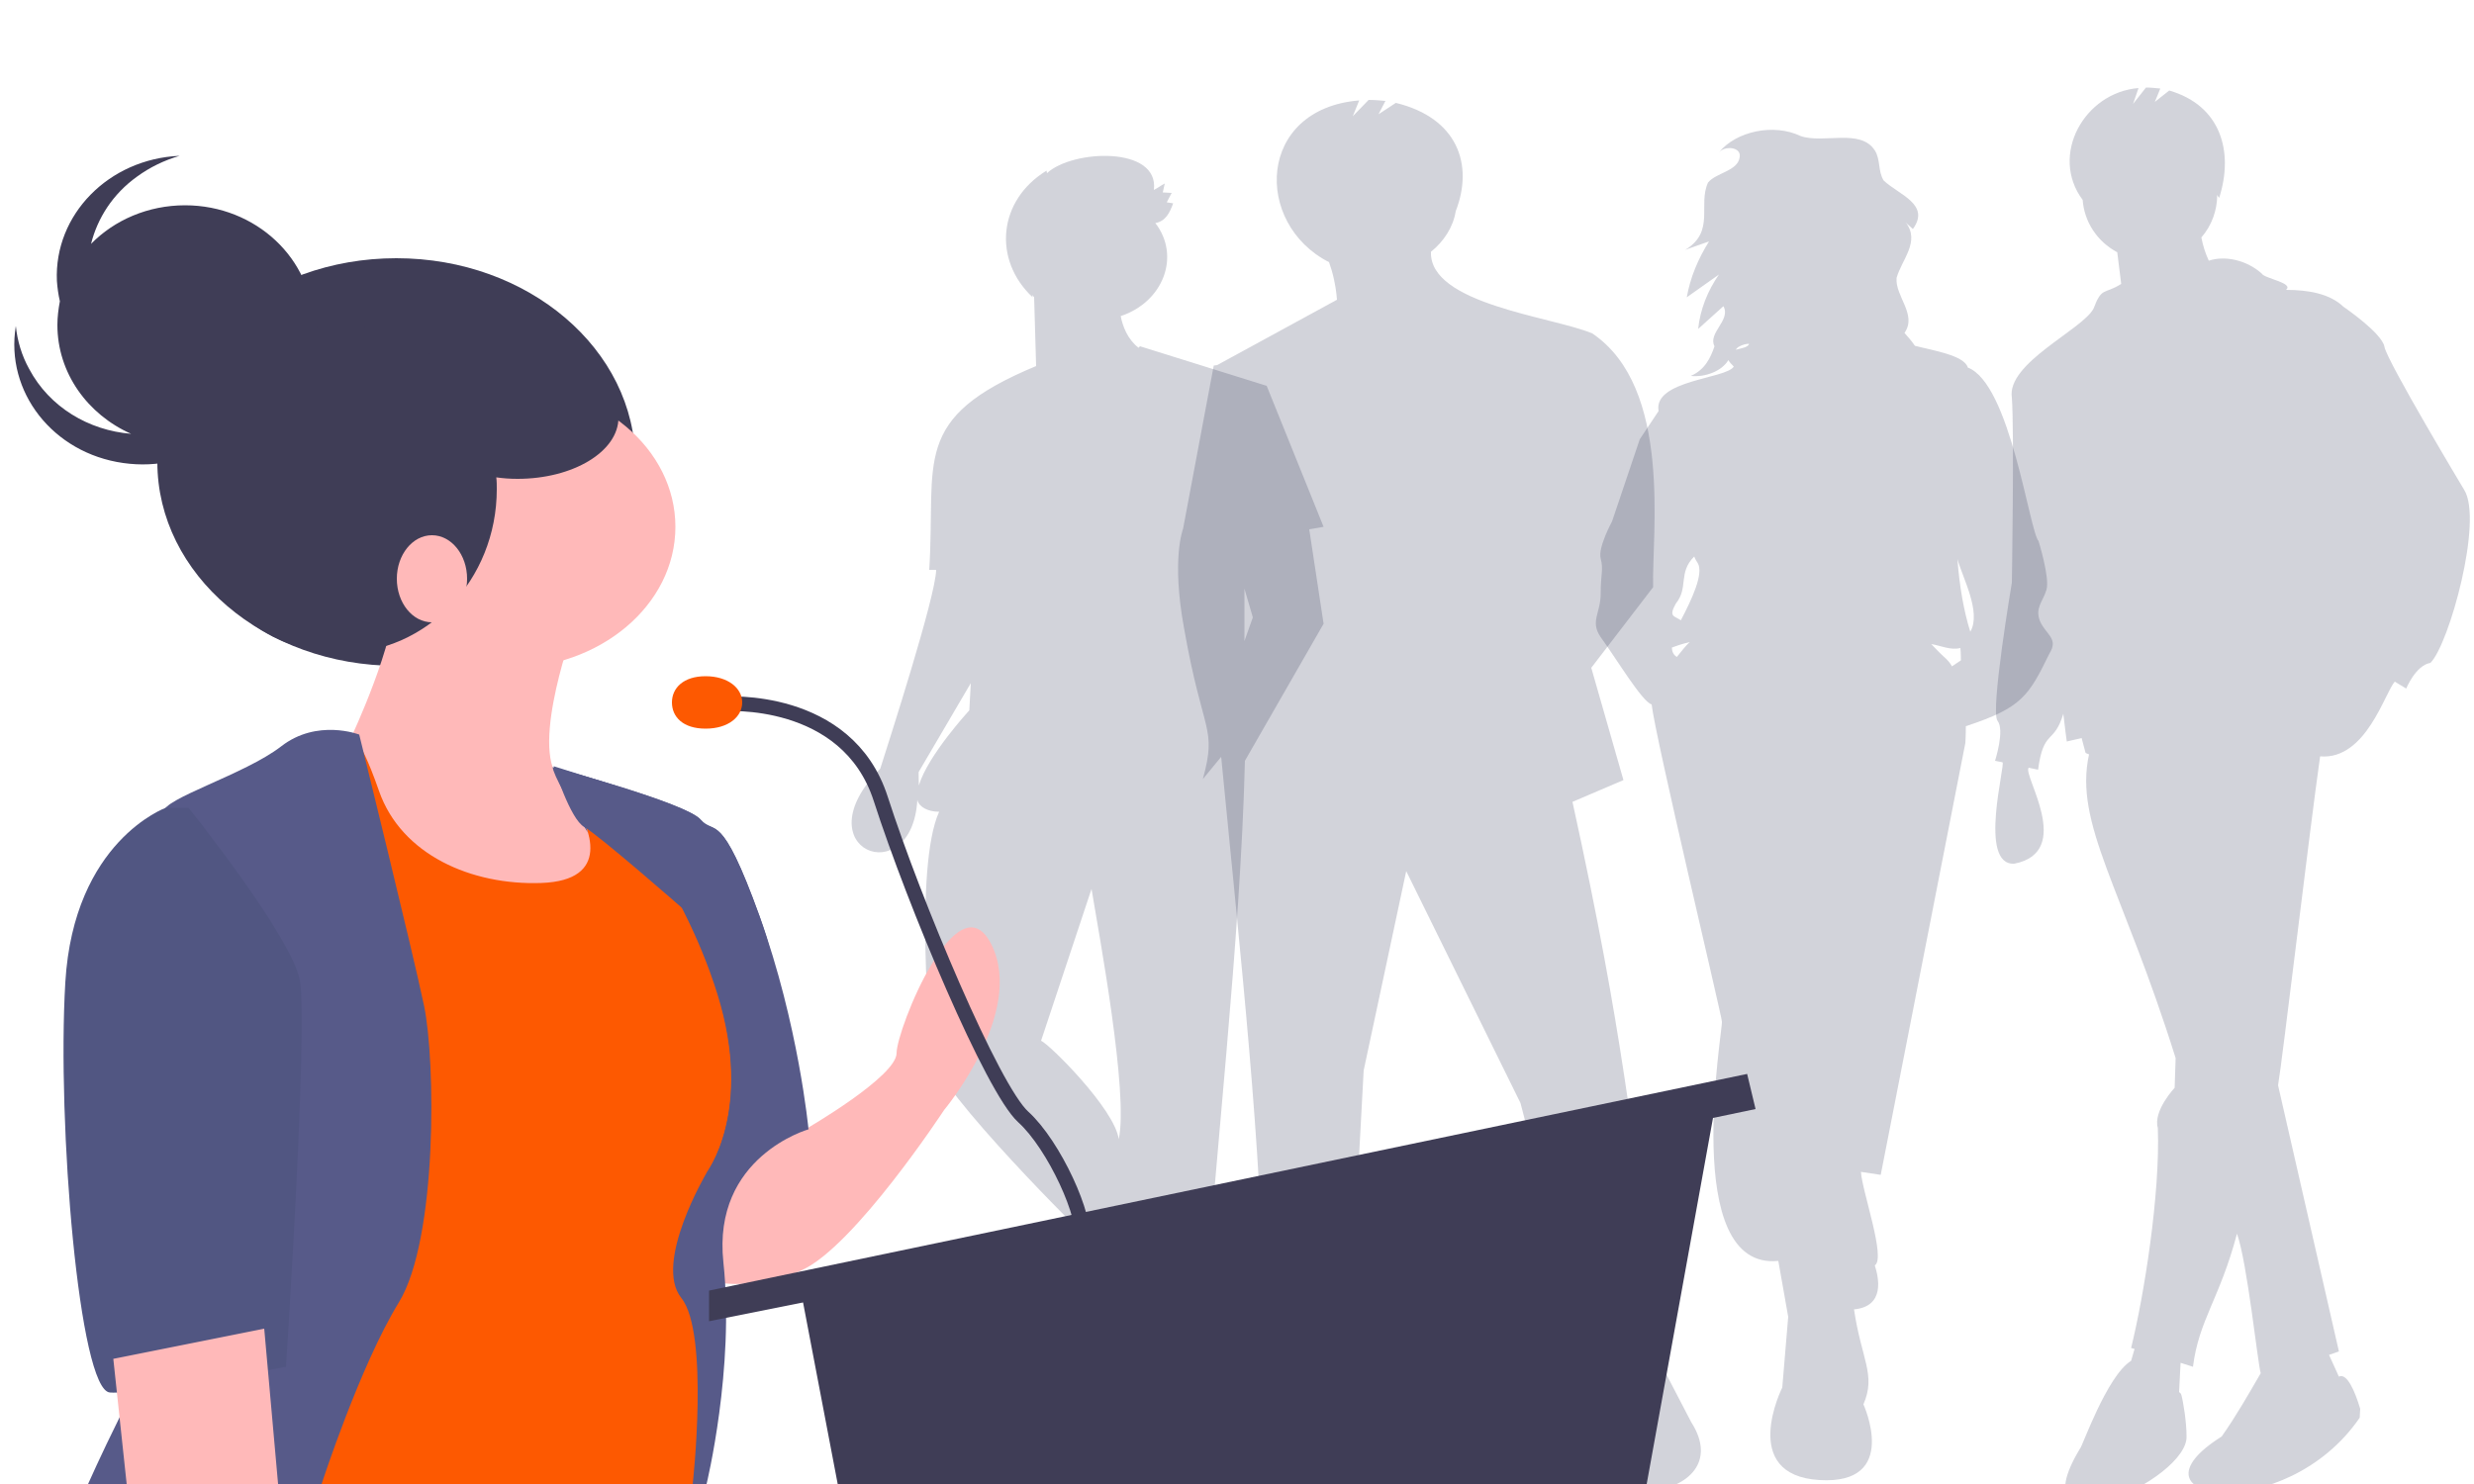 <svg version="1.1" id="Layer_1" xmlns="http://www.w3.org/2000/svg" x="0" y="0" viewBox="0 0 500 300" style="enable-background:new 0 0 500 300" xml:space="preserve"><style>.st0{opacity:.2;fill:#202649;enable-background:new}.st1{fill:#3f3d56}.st2{fill:#ffb9b9}.st3{fill:#575a89}.st4{fill:#fd5901}</style><path class="st0" d="M413.6 119.2c.7-2.4-1.6-9.8-1.6-9.8-1.9-2.2-5.7-31.8-14.3-35.1-.7-2.5-7.3-3.5-10.7-4.4-.6-.9-1.3-1.7-2.1-2.6 2.6-3.7-1.9-7.4-1.6-11.1 1-3.7 4.9-7.4 1.8-11.3.4.5 1 .9 1.5 1.4 3.6-5-2.8-6.9-5.9-9.8-1.2-1.9-.6-4.2-1.8-6.1-2.9-4.5-10.4-1.3-15-2.9-5.4-2.6-13-1-16.5 3.3 1.2-1.4 4.5-1.1 4.2.9-.3 2.9-4.8 3.2-6.4 5.2-2.1 4.5 1.5 9.9-4.6 13.6l4.8-1.7c-2.2 3.5-3.8 7.3-4.5 11.3l6.5-4.6c-2.3 3.3-3.8 7.1-4.2 11l5.1-4.6c1.6 2.8-3.2 5.4-1.8 8.1-.8 2.4-2 4.8-4.8 6 3 .3 6.3-1 7.6-3.2.3.5.7.9 1.1 1.3-1.5 2.5-16.3 2.7-15.2 9l-3.8 5.7-5.6 16.6s-2.9 5.3-2.3 7.5c.6 2.3 0 3.1 0 7.1 0 4-2.2 5.6 0 8.8 3.2 4.4 8.4 13.1 10.3 13.6.7 6.5 14.2 63.1 14.2 64.1.3 1.1-8.6 50.4 11.4 48.4l2 11.3-1.2 14.3s-8.9 17.7 7.5 18.7 8.9-15.3 8.9-15.3c2.6-6-.4-9-1.9-19.2 6.3-.6 5-6.4 4.2-8.9 2.3-1.4-2.6-15.1-2.8-18.9l4 .6 17.1-87.3s.1-1.4.1-3.4c11.3-3.7 12.7-6.1 16.9-14.7 1.9-3-.7-3.8-1.9-6.5-1.1-2.7.6-4 1.3-6.4zm-74.7 13.6c-.7-.4-1-1.1-1-1.9.8-.3 1.9-.7 3.6-1.1-.8.7-1.7 1.9-2.6 3zm.8-7.4c-1.2-.9-2.6-.6-1-3.4 2.6-3.2.4-6.2 3.7-9.5.2.5.4.9.7 1.3 1.3 2.1-1.2 7.4-3.4 11.6zm11.1-54.7c.2-.3.4-.5.8-.7.6-.3 1.2-.5 1.9-.5-.2.7-1.5.9-2.7 1.2zm43.7 64c-.4-.7-.9-1.3-1.6-1.9-1-.9-1.9-1.9-2.6-2.6 1.9.3 3.9 1.3 5.9.8.1 1 .1 2.5.1 2.5l-1.8 1.2zm3.7-7c0 .1 0 .1 0 0-1.3-4.1-2.2-9.2-2.6-14.7 1 3.7 4.9 10.8 2.6 14.7zM177.9 155.4c-16.1 16.3 6.4 25.1 7.5 6.3.3 1.4 2.1 2.4 4.4 2.4-5.1 11.2-1.7 47.6-1.7 47.6-2.7 4.6 29.2 36.2 29.2 36.2l1.9-.9.4.7c-1 .1-1.8.2-1.8.2v14.2c-.8.2-5.4 22.8 6.8 16-.3 11.1-3.8 13.2 6.2 18.8 0 0 1.6 5 14.5 5s3.2-13.3 3.2-13.3l-7-13.3s-.6.2-2.1-.9l.6-5.3 3.2.2c2.1-33.3 7.5-78.7 8.4-115.5l15.9-27.7-2.9-19.1 2.9-.5L256 78l-25.6-8-.3.3c-2.2-1.7-3.2-4.3-3.6-6.4 8.7-2.9 12.1-12.2 7-18.8 2.1-.4 2.9-2.1 3.6-4-.4-.1-.9-.1-1.3-.2.3-.6.7-1.3 1-1.9-.6 0-1.2-.1-1.8-.1.1-.6.3-1.2.4-1.8-.8.4-1.4.9-2.2 1.3 1.1-8.9-16.4-8.2-21.6-3.4l-.1-.5c-9.8 6-10.9 18-2.8 25.6 0-.2-.1-.3-.1-.5.1.2.3.3.4.5l.4 13.9c-25.5 10.6-20.2 19.1-21.6 41.2h1.4c-.1 5.4-9.5 34.5-11.3 40.2zm73.6-36.4 1.7 5.8-1.7 4.8V119zm-41.1 91.4 10.2-30.7c1.6 9.7 7.5 41.3 5.5 50.6-.8-6.1-14.1-19.3-15.7-19.9zM185.7 156l10.5-17.9-.3 5.5s-8.4 9.1-10.2 15.2c0-1.7-.1-2.8 0-2.8z"/><path class="st0" d="M477 284.8c-1.1-3.7-2.7-7.3-4.3-6.5l-2-4.4 2-.7-12.3-53.8c.8-4.5 6.4-51.8 8.5-66.5 9.3.8 13.1-13 15.1-15.1l2.3 1.4s1.9-4.7 4.9-5.2c3.8-3.8 10.7-28.9 6.8-35 0 0-15.6-26-16.1-28.9-.5-2.8-8.3-8.1-8.3-8.1-2.7-2.6-7-3.4-11.6-3.4 1.7-1.4-4.4-2.3-4.9-3.3-3-2.7-7.4-3.7-10.7-2.6-.7-1.5-1.2-3.1-1.5-4.7 2.1-2.4 3.2-5.5 3.2-8.6.1.2.2.4.4.6 3-9.4.3-18.7-10.1-21.7l-2.9 2.3 1.1-2.7c-1-.1-1.9-.2-2.9-.2l-2.6 3.3 1.1-3.2c-11 .9-18 13.6-11.3 22.6v-.1c.3 4.5 2.9 8.5 7 10.7l.8 6.4c-3.5 2.2-3.9.5-5.6 5-2.3 4.3-17.6 11-16.5 18 .5 6.6 0 37.4 0 37.4s-4.4 26-2.9 27.9c1.5 1.9-.5 8.1-.5 8.1l1.5.3c.7.2-5 20.9 2.4 20.5 12.2-2.4 1.6-18 2.9-19.4l1.9.4c1.1-8.3 3.2-5 5.1-11.3.4 3.5.7 5.6.7 5.6l3-.7.8 3c.2.1.4.2.7.3-3.1 14 6.7 26.9 17.5 61.4l-.2 6s-4.4 4.7-3.4 8.1c.5 13.4-2.8 34-5.4 44.5l.7.2-.7 2.4c-4.9 3-10 17.7-10.3 17.7-13.4 22.1 22.2 6.5 21.5-2.6 0-2.5-.6-6.7-1.1-8.4l-.4-.4.3-5.9 2.5.8c1.2-9.5 5.4-13.7 8.9-26.9 2.1 5.9 4.2 26.4 4.8 28.2-2.5 4.3-5 8.7-7.9 12.8-21 13.2 12.8 18.2 27.9-3.8M335.3 275s-.5-.3-1.3-.6l-.7-8.5c1.3-.1 1.9-.2 1.9-.2-5.9-38.5-6.7-54.8-17.4-103.6l10.3-4.4-6.5-22.7 12.5-16.3c-.3-10.6 4-40.3-12.3-51.3-8.1-3.4-33-5.9-32.6-16.5 2.6-2.1 4.5-5 5-8.2 3.7-9.5.3-18.9-12.1-21.9l-3.5 2.3 1.4-2.7c-1.1-.1-2.3-.2-3.4-.2l-3.2 3.3 1.3-3.2C254 22 253.3 45.2 268.6 53c.7 1.9 1.4 4.7 1.6 7.6L246 73.8l-.7.1-6.2 33s-2.4 6 .2 20.1c3.8 21.7 6.7 19.8 3.8 30.5l3.7-4.5c4 41.3 8.2 78.5 8.7 114.3l2.4-.1-.6 7c-.8.3-1.3.6-1.3.6l-6.4 12.8c-10.6 16.4 24.9 19.8 18.9 2.2-1.6-1.8 1.6-3.5 1.6-3.5.3.6 3.2-7.5-1.6-11.9l1.4-7.8 3-.2 2.7-50 8.6-40.3 23.1 46.9s11.3 43.8 11.8 43.8c.1 0 1-.1 2.4-.2l1.4 7.7c-4.8 4.5-1.9 12.5-1.6 11.9 0 0 3.2 1.8 1.6 3.5-6.2 17.6 29.4 14.2 18.9-2.2l-6.5-12.5zM270.2 60.8"/><g><ellipse class="st1" cx="80.1" cy="93.4" rx="48.3" ry="41.2"/><path class="st2" d="M163.1 228.1s18.1-10.5 18.1-15.2c0-4.8 12.4-35.7 19.2-21.9s-9.6 33.4-9.6 33.4-18.1 27.6-28.8 32.4-19.8 1.9-19.8 1.9v-12.9l10.3-12.9c2.4-3.1 6.4-4.8 10.6-4.8z"/><path class="st3" d="M111.7 155.1s27.1 7.2 29.9 10.6c2.8 3.3 4-2.4 11.9 19.5s9.9 43.1 9.9 43.1-19.5 5.5-17.2 26.9-3.4 44.8-3.4 44.8h-7.1l-15.6-40.5 18.7-61.5s-26.5-37.8-27.1-42.9z"/><ellipse class="st2" cx="102.6" cy="106.5" rx="33.9" ry="28.6"/><path class="st2" d="M115.6 128s-9.6 26.7-1.1 30.5 18.1 21 18.1 21l-14.7 13.8h-34L68.7 179l-6.2-24.3L71 149s9-19.1 9-29.1 35.6 8.1 35.6 8.1z"/><path class="st4" d="M118.4 157.5s-6.8-1.4-2.8 4.3 7.9 16.2-6.2 16.7-28.3-5.7-32.8-18.6c-4.5-12.9-6.2-11.9-7.9-11.4-1.7.5-19.8 16.2-19.8 16.2l6.2 29.5L57.4 300H140s3.4-30.5-2.3-37.6 5.1-25.3 5.1-25.3 9.6-12.4 2.3-36.2c-7.4-23.8-23.8-43.4-26.7-43.4z"/><path class="st3" d="M72.6 148.5s-8.5-3.3-15.8 2.4c-7.4 5.7-23.8 10.5-23.8 13.3 0 2.9 14.1 84.3 4.5 98.6S17.8 300 17.8 300H65s7.7-23.8 15.6-36.7 7.4-49.1 5.1-60c-2.3-11-13.1-54.8-13.1-54.8z"/><path class="st1" d="m354.8 224.2-1.7-7.1-209.8 43.8v6.2l19-3.8 7 36.7h163.5l13.4-74z"/><path d="M146.3 142.3s24.9-1.9 31.7 19.2 22.6 58.7 28.8 64.3 13 20.4 11.9 25.3" style="fill:none;stroke:#3f3d56;stroke-width:2.955;stroke-miterlimit:10"/><path class="st4" d="M150 142c0 2.9-2.8 5.3-7.4 5.3s-6.8-2.4-6.8-5.3 2.3-5.3 6.8-5.3 7.4 2.4 7.4 5.3z"/><path class="st3" d="M157.2 222.1s4.2-15-3.7-36.9-9-16.2-11.9-19.5c-2.8-3.3-29.9-10.6-29.9-10.6.2 1.7 3.2 6.9 7.1 13.2-.7-2.3-1.8-4.4-3.2-6.4-4-5.7 2.8-4.3 2.8-4.3 2.8 0 19.2 19.5 26.6 43.4 7.4 23.8-2.3 36.2-2.3 36.2l14.5-15.1z"/><path class="st3" d="M111.9 154.9s3.3 10.7 6.2 12.3c2.9 1.6 19.8 16.4 19.8 16.4l-2.2-11.9-9-11.4-2.4-1.5-12.4-3.9z"/><path d="M38.1 163.3h-4.6s-18.6 6.7-20.3 35.3 2.8 82.4 9 82.9 35.6-5.2 35.6-5.2 4.5-69.1 2.8-78.1-22.5-34.9-22.5-34.9z" style="fill:#515682"/><path class="st1" d="M104.6 72c-5.3 0-10.1 1.2-13.7 3.2-5.7-5.8-13.4-9.4-22-9.4-17.4 0-31.5 14.8-31.5 33.1S51.5 132 68.9 132s31.5-14.8 31.5-33.1c0-.8 0-1.6-.1-2.4 1.4.2 2.8.3 4.3.3 11.2 0 20.4-5.5 20.4-12.4-.1-6.8-9.2-12.4-20.4-12.4z"/><ellipse class="st2" cx="87.3" cy="117" rx="7.1" ry="8.8"/><path class="st1" d="M63.3 65.8c0-13.4-11.6-24.3-25.9-24.3-7.5 0-14.3 3-19 7.8 1.3-5.2 4.4-10.1 9.3-13.6 2.6-1.9 5.5-3.3 8.6-4.2-14.3.6-25.4 11.9-24.8 25.3.1 1.4.3 2.8.6 4.1-.3 1.6-.5 3.2-.5 4.8 0 9.7 6.1 18.1 14.9 22C17.9 87 10 82.3 5.9 74.6c-1.5-2.7-2.4-5.7-2.7-8.7C1 79.2 10.7 91.6 24.9 93.6c7 1 13.7-.7 19-4.3C55 86.6 63.3 77.1 63.3 65.8z"/><path class="st2" d="m22.9 274.7 2.7 25.3h30.6l-2.8-31.4z"/></g></svg>